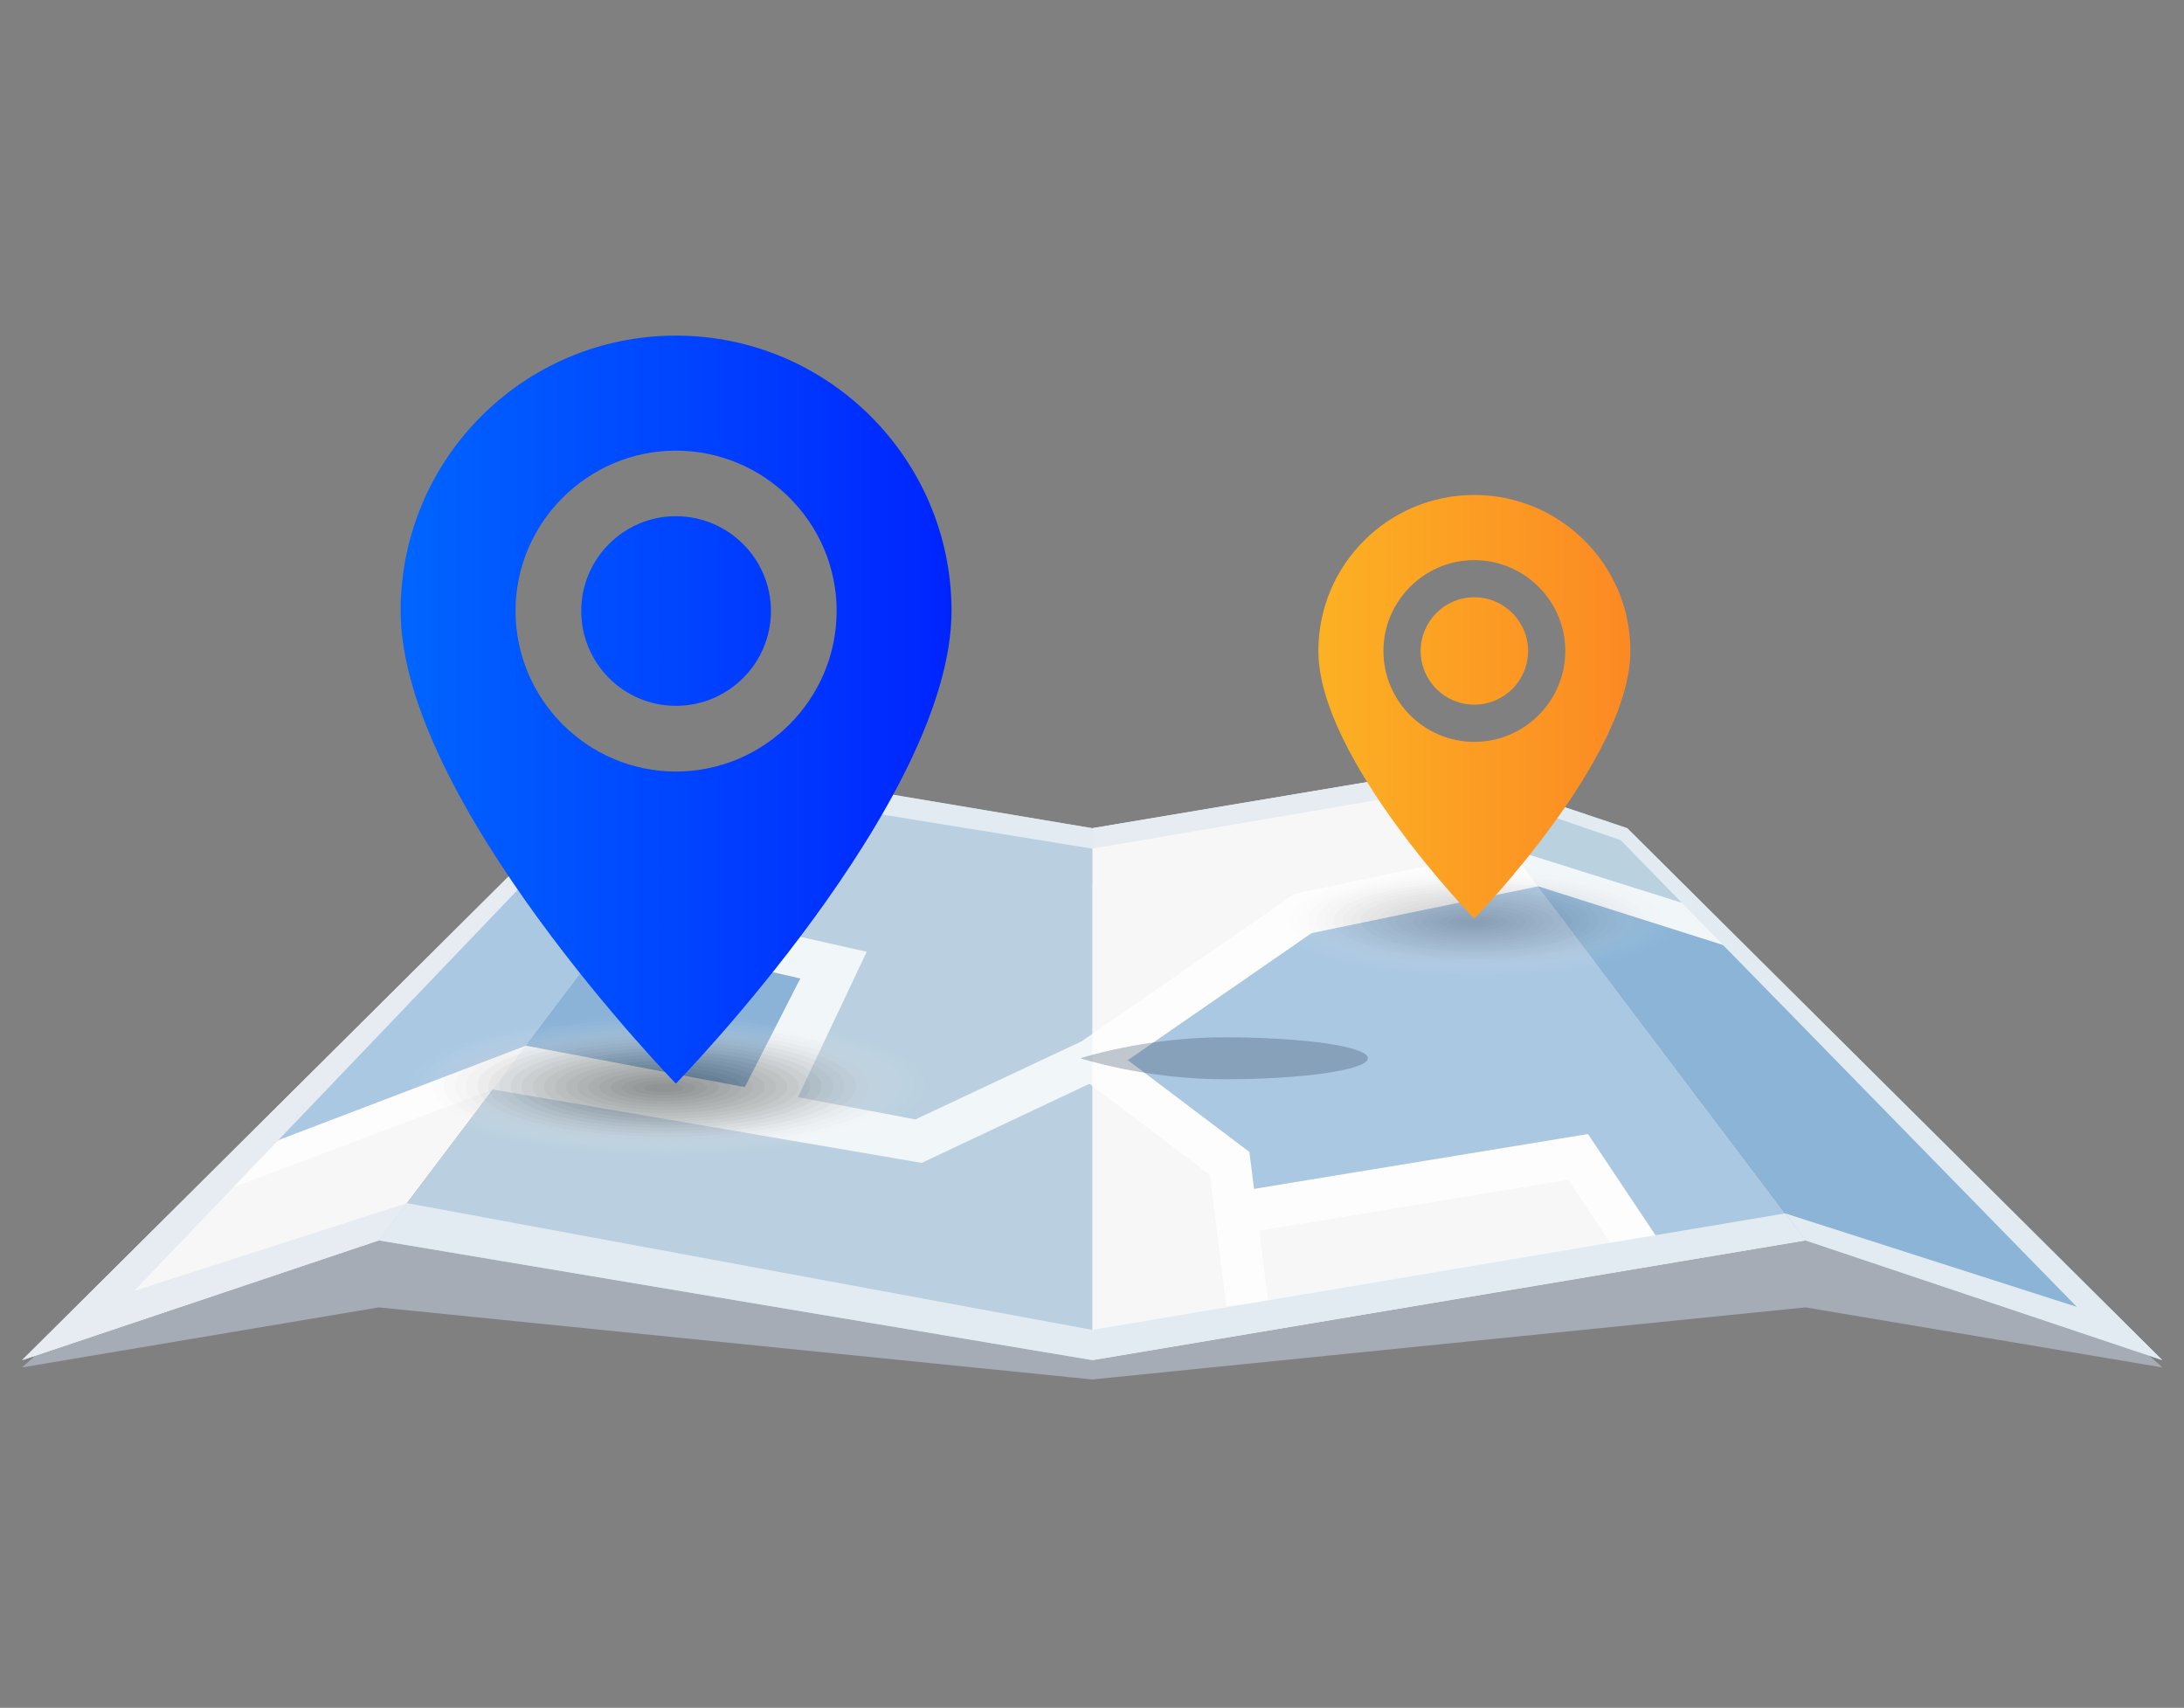 <?xml version="1.0" encoding="utf-8"?>
<!-- Generator: Adobe Illustrator 16.0.0, SVG Export Plug-In . SVG Version: 6.00 Build 0)  -->
<!DOCTYPE svg PUBLIC "-//W3C//DTD SVG 1.1//EN" "http://www.w3.org/Graphics/SVG/1.1/DTD/svg11.dtd">
<svg version="1.1" id="Layer_1" xmlns="http://www.w3.org/2000/svg" xmlns:xlink="http://www.w3.org/1999/xlink" x="0px" y="0px"
	 width="191.833px" height="150px" viewBox="-41.833 0 191.833 150" enable-background="new -41.833 0 191.833 150"
	 xml:space="preserve">
<rect x="-41.833" y="0" width="191.833" height="150" fill="#808080" stroke="none"/>
<polygon fill="#A5ACB5" points="101.098,77.563 85.443,72.312 54.103,77.563 22.777,72.312 7.107,77.563 -39.888,120.099 
	-8.563,114.828 54.103,121.158 116.751,114.828 148.093,120.099 "/>
<g>
	<polygon fill="#F7F7F7" points="7.107,72.739 22.777,67.484 -8.563,108.944 -39.888,119.459 	"/>
	<polygon fill="#BAD0E0" points="22.777,67.484 -8.563,108.944 54.103,119.459 54.103,72.739 	"/>
	<polygon fill="#F7F7F7" points="85.443,67.484 54.103,72.739 54.103,119.459 116.751,108.944 	"/>
	<polygon fill="#BAD1E0" points="85.443,67.484 101.098,72.739 148.093,119.459 116.751,108.944 	"/>
</g>
<g opacity="0.8">
	<polygon opacity="0.6" fill="#5895CC" points="54.632,92.946 72.572,79.86 91.748,76.083 107.705,81.171 141.925,115.652 
		117.292,107.606 102.24,110.434 96.435,100.718 66.531,106.34 65.434,101.38 	"/>
	<polygon opacity="0.6" fill="#5895CC" points="27.795,70.054 20.888,82.184 31.003,85.154 25.916,96.736 2.365,94.022 
		-20.978,102.43 7.452,73.344 21.938,68.595 	"/>
	<g>
		<polygon fill="#FFFFFF" points="90.768,74.535 71.876,78.509 53.181,91.452 38.572,98.319 4.364,91.843 -20.993,101.516 
			-24.429,105.438 1.453,95.69 39.129,102.135 55.023,94.64 73.376,81.953 93.269,77.844 109.977,83.148 106.686,79.541 		"/>
		<polygon fill="#FFFFFF" points="65.886,114.722 64.445,103.18 52.995,94.531 55.21,91.591 67.91,101.175 69.543,114.251 		"/>
		<polygon fill="#FFFFFF" points="27.474,98.005 22.787,97.057 28.463,85.938 17.537,83.451 27.48,68.595 30.535,70.637 
			23.506,81.166 34.294,83.594 		"/>
	</g>
	<polygon fill="#FFFFFF" points="101.035,111.271 95.92,103.625 66.873,108.396 66.255,104.756 97.646,99.604 104.074,109.227 	"/>
</g>
<g>
	<polygon fill="#E7EBF2" points="-30.048,113.379 7.83,73.772 21.449,69.236 22.777,67.484 7.107,72.739 -39.888,119.459 
		-8.563,108.944 -6.09,105.67 	"/>
	<polygon fill="#E2EBF2" points="54.103,116.803 -6.09,105.67 -8.563,108.944 54.103,119.459 54.229,119.439 54.229,116.784 	"/>
	<polygon fill="#E2EBF2" points="54.103,72.739 22.777,67.484 21.449,69.236 54.103,74.535 54.229,74.515 54.229,72.72 	"/>
	<polygon fill="#E7EBF2" points="85.447,67.485 85.443,67.484 54.229,72.72 54.229,74.515 86.583,68.992 	"/>
	<polygon fill="#E2EBF2" points="114.974,106.572 54.229,116.784 54.229,119.439 116.747,108.944 114.979,106.574 	"/>
	<polygon fill="#E2EBF2" points="148.093,119.459 101.098,72.739 85.447,67.485 86.583,68.992 100.518,73.792 140.584,114.782 
		114.979,106.574 116.747,108.944 116.751,108.944 	"/>
</g>
<path opacity="0.3" fill="#34495E" d="M53.064,92.946c0,0,5.652,1.846,12.623,1.846c6.973,0,12.632-0.826,12.632-1.846
	c0-1.032-5.659-1.842-12.632-1.842C58.716,91.104,53.064,92.946,53.064,92.946z"/>
<g>
	<g opacity="0.2">
		
			<ellipse opacity="0.04" fill-rule="evenodd" clip-rule="evenodd" fill="#FFFFFF" cx="87.843" cy="80.793" rx="17.933" ry="4.844"/>
		
			<ellipse opacity="0.086" fill-rule="evenodd" clip-rule="evenodd" fill="#F3F3F3" cx="87.83" cy="80.802" rx="17.146" ry="4.628"/>
		
			<ellipse opacity="0.131" fill-rule="evenodd" clip-rule="evenodd" fill="#E7E7E7" cx="87.817" cy="80.811" rx="16.36" ry="4.411"/>
		
			<ellipse opacity="0.177" fill-rule="evenodd" clip-rule="evenodd" fill="#DBDBDB" cx="87.805" cy="80.82" rx="15.574" ry="4.193"/>
		<path opacity="0.223" fill-rule="evenodd" clip-rule="evenodd" fill="#CECECE" d="M102.579,80.828
			c0,2.198-6.62,3.979-14.786,3.979c-8.168,0-14.788-1.78-14.788-3.979c0-2.194,6.62-3.975,14.788-3.975
			C95.959,76.854,102.579,78.634,102.579,80.828z"/>
		
			<ellipse opacity="0.269" fill-rule="evenodd" clip-rule="evenodd" fill="#C2C2C2" cx="87.779" cy="80.838" rx="14.001" ry="3.762"/>
		
			<ellipse opacity="0.314" fill-rule="evenodd" clip-rule="evenodd" fill="#B6B6B6" cx="87.767" cy="80.847" rx="13.215" ry="3.545"/>
		
			<ellipse opacity="0.36" fill-rule="evenodd" clip-rule="evenodd" fill="#AAAAAA" cx="87.753" cy="80.855" rx="12.428" ry="3.329"/>
		
			<ellipse opacity="0.406" fill-rule="evenodd" clip-rule="evenodd" fill="#9E9E9E" cx="87.741" cy="80.864" rx="11.642" ry="3.112"/>
		
			<ellipse opacity="0.451" fill-rule="evenodd" clip-rule="evenodd" fill="#929292" cx="87.728" cy="80.873" rx="10.856" ry="2.896"/>
		
			<ellipse opacity="0.497" fill-rule="evenodd" clip-rule="evenodd" fill="#868686" cx="87.715" cy="80.882" rx="10.069" ry="2.68"/>
		
			<ellipse opacity="0.543" fill-rule="evenodd" clip-rule="evenodd" fill="#797979" cx="87.703" cy="80.892" rx="9.283" ry="2.463"/>
		<ellipse opacity="0.589" fill-rule="evenodd" clip-rule="evenodd" fill="#6D6D6D" cx="87.689" cy="80.9" rx="8.496" ry="2.246"/>
		
			<ellipse opacity="0.634" fill-rule="evenodd" clip-rule="evenodd" fill="#616161" cx="87.677" cy="80.909" rx="7.71" ry="2.029"/>
		<ellipse opacity="0.68" fill-rule="evenodd" clip-rule="evenodd" fill="#555555" cx="87.664" cy="80.918" rx="6.924" ry="1.813"/>
		
			<ellipse opacity="0.726" fill-rule="evenodd" clip-rule="evenodd" fill="#494949" cx="87.651" cy="80.927" rx="6.138" ry="1.597"/>
		
			<ellipse opacity="0.771" fill-rule="evenodd" clip-rule="evenodd" fill="#3D3D3D" cx="87.638" cy="80.936" rx="5.351" ry="1.381"/>
		
			<ellipse opacity="0.817" fill-rule="evenodd" clip-rule="evenodd" fill="#313131" cx="87.625" cy="80.945" rx="4.564" ry="1.164"/>
		
			<ellipse opacity="0.863" fill-rule="evenodd" clip-rule="evenodd" fill="#242424" cx="87.613" cy="80.953" rx="3.778" ry="0.948"/>
		<ellipse opacity="0.909" fill-rule="evenodd" clip-rule="evenodd" fill="#181818" cx="87.6" cy="80.963" rx="2.992" ry="0.73"/>
		
			<ellipse opacity="0.954" fill-rule="evenodd" clip-rule="evenodd" fill="#0C0C0C" cx="87.587" cy="80.972" rx="2.205" ry="0.515"/>
		<ellipse fill-rule="evenodd" clip-rule="evenodd" cx="87.574" cy="80.98" rx="1.419" ry="0.299"/>
	</g>
	<linearGradient id="SVGID_1_" gradientUnits="userSpaceOnUse" x1="73.967" y1="62.078" x2="101.372" y2="62.078">
		<stop  offset="0" style="stop-color:#FCB123"/>
		<stop  offset="1" style="stop-color:#FC8923"/>
	</linearGradient>
	<path fill="url(#SVGID_1_)" d="M87.659,52.457c-2.603,0-4.708,2.125-4.708,4.712c0,2.603,2.105,4.721,4.708,4.721
		c2.614,0,4.729-2.11,4.729-4.721C92.389,54.582,90.273,52.457,87.659,52.457z M87.659,43.474c-7.563,0-13.692,6.132-13.692,13.695
		c0,9.46,13.692,23.514,13.692,23.514s13.713-14.053,13.713-23.514C101.372,49.606,95.219,43.474,87.659,43.474z M87.659,65.159
		c-4.381,0-7.977-3.584-7.977-7.99c0-4.389,3.596-7.974,7.977-7.974c4.406,0,7.997,3.585,7.997,7.974
		C95.656,61.575,92.065,65.159,87.659,65.159z"/>
</g>
<g>
	<g opacity="0.4">
		<ellipse opacity="0.04" fill-rule="evenodd" clip-rule="evenodd" fill="#FFFFFF" cx="16.82" cy="95.313" rx="22.582" ry="6.099"/>
		
			<ellipse opacity="0.086" fill-rule="evenodd" clip-rule="evenodd" fill="#F3F3F3" cx="16.804" cy="95.323" rx="21.592" ry="5.826"/>
		
			<ellipse opacity="0.131" fill-rule="evenodd" clip-rule="evenodd" fill="#E7E7E7" cx="16.788" cy="95.335" rx="20.602" ry="5.554"/>
		
			<ellipse opacity="0.177" fill-rule="evenodd" clip-rule="evenodd" fill="#DBDBDB" cx="16.772" cy="95.346" rx="19.611" ry="5.281"/>
		
			<ellipse opacity="0.223" fill-rule="evenodd" clip-rule="evenodd" fill="#CECECE" cx="16.756" cy="95.357" rx="18.621" ry="5.009"/>
		
			<ellipse opacity="0.269" fill-rule="evenodd" clip-rule="evenodd" fill="#C2C2C2" cx="16.74" cy="95.369" rx="17.631" ry="4.735"/>
		
			<ellipse opacity="0.314" fill-rule="evenodd" clip-rule="evenodd" fill="#B6B6B6" cx="16.724" cy="95.38" rx="16.641" ry="4.464"/>
		<ellipse opacity="0.36" fill-rule="evenodd" clip-rule="evenodd" fill="#AAAAAA" cx="16.708" cy="95.391" rx="15.65" ry="4.191"/>
		
			<ellipse opacity="0.406" fill-rule="evenodd" clip-rule="evenodd" fill="#9E9E9E" cx="16.692" cy="95.402" rx="14.66" ry="3.918"/>
		
			<ellipse opacity="0.451" fill-rule="evenodd" clip-rule="evenodd" fill="#929292" cx="16.675" cy="95.414" rx="13.669" ry="3.646"/>
		
			<ellipse opacity="0.497" fill-rule="evenodd" clip-rule="evenodd" fill="#868686" cx="16.659" cy="95.425" rx="12.679" ry="3.373"/>
		
			<ellipse opacity="0.543" fill-rule="evenodd" clip-rule="evenodd" fill="#797979" cx="16.643" cy="95.437" rx="11.689" ry="3.101"/>
		
			<ellipse opacity="0.589" fill-rule="evenodd" clip-rule="evenodd" fill="#6D6D6D" cx="16.627" cy="95.447" rx="10.699" ry="2.828"/>
		
			<ellipse opacity="0.634" fill-rule="evenodd" clip-rule="evenodd" fill="#616161" cx="16.611" cy="95.459" rx="9.708" ry="2.555"/>
		<ellipse opacity="0.68" fill-rule="evenodd" clip-rule="evenodd" fill="#555555" cx="16.595" cy="95.47" rx="8.719" ry="2.283"/>
		
			<ellipse opacity="0.726" fill-rule="evenodd" clip-rule="evenodd" fill="#494949" cx="16.579" cy="95.481" rx="7.728" ry="2.011"/>
		
			<ellipse opacity="0.771" fill-rule="evenodd" clip-rule="evenodd" fill="#3D3D3D" cx="16.563" cy="95.492" rx="6.738" ry="1.738"/>
		
			<ellipse opacity="0.817" fill-rule="evenodd" clip-rule="evenodd" fill="#313131" cx="16.546" cy="95.504" rx="5.748" ry="1.465"/>
		
			<ellipse opacity="0.863" fill-rule="evenodd" clip-rule="evenodd" fill="#242424" cx="16.53" cy="95.515" rx="4.757" ry="1.193"/>
		
			<ellipse opacity="0.909" fill-rule="evenodd" clip-rule="evenodd" fill="#181818" cx="16.514" cy="95.526" rx="3.767" ry="0.92"/>
		
			<ellipse opacity="0.954" fill-rule="evenodd" clip-rule="evenodd" fill="#0C0C0C" cx="16.498" cy="95.537" rx="2.777" ry="0.647"/>
		<ellipse fill-rule="evenodd" clip-rule="evenodd" cx="16.482" cy="95.549" rx="1.787" ry="0.375"/>
	</g>
	<linearGradient id="SVGID_2_" gradientUnits="userSpaceOnUse" x1="-6.644" y1="62.325" x2="41.744" y2="62.325">
		<stop  offset="0" style="stop-color:#0065FF"/>
		<stop  offset="1" style="stop-color:#0024FF"/>
	</linearGradient>
	<path fill="url(#SVGID_2_)" d="M17.532,45.338c-4.594,0-8.313,3.752-8.313,8.32c0,4.594,3.719,8.334,8.313,8.334
		c4.616,0,8.351-3.726,8.351-8.334C25.882,49.09,22.148,45.338,17.532,45.338z M17.532,29.477
		c-13.355,0-24.176,10.827-24.176,24.181c0,16.704,24.176,41.515,24.176,41.515s24.212-24.812,24.212-41.515
		C41.744,40.304,30.876,29.477,17.532,29.477z M17.532,67.764c-7.734,0-14.083-6.326-14.083-14.106
		c0-7.749,6.349-14.079,14.083-14.079c7.778,0,14.12,6.331,14.12,14.079C31.652,61.438,25.31,67.764,17.532,67.764z"/>
</g>
</svg>
